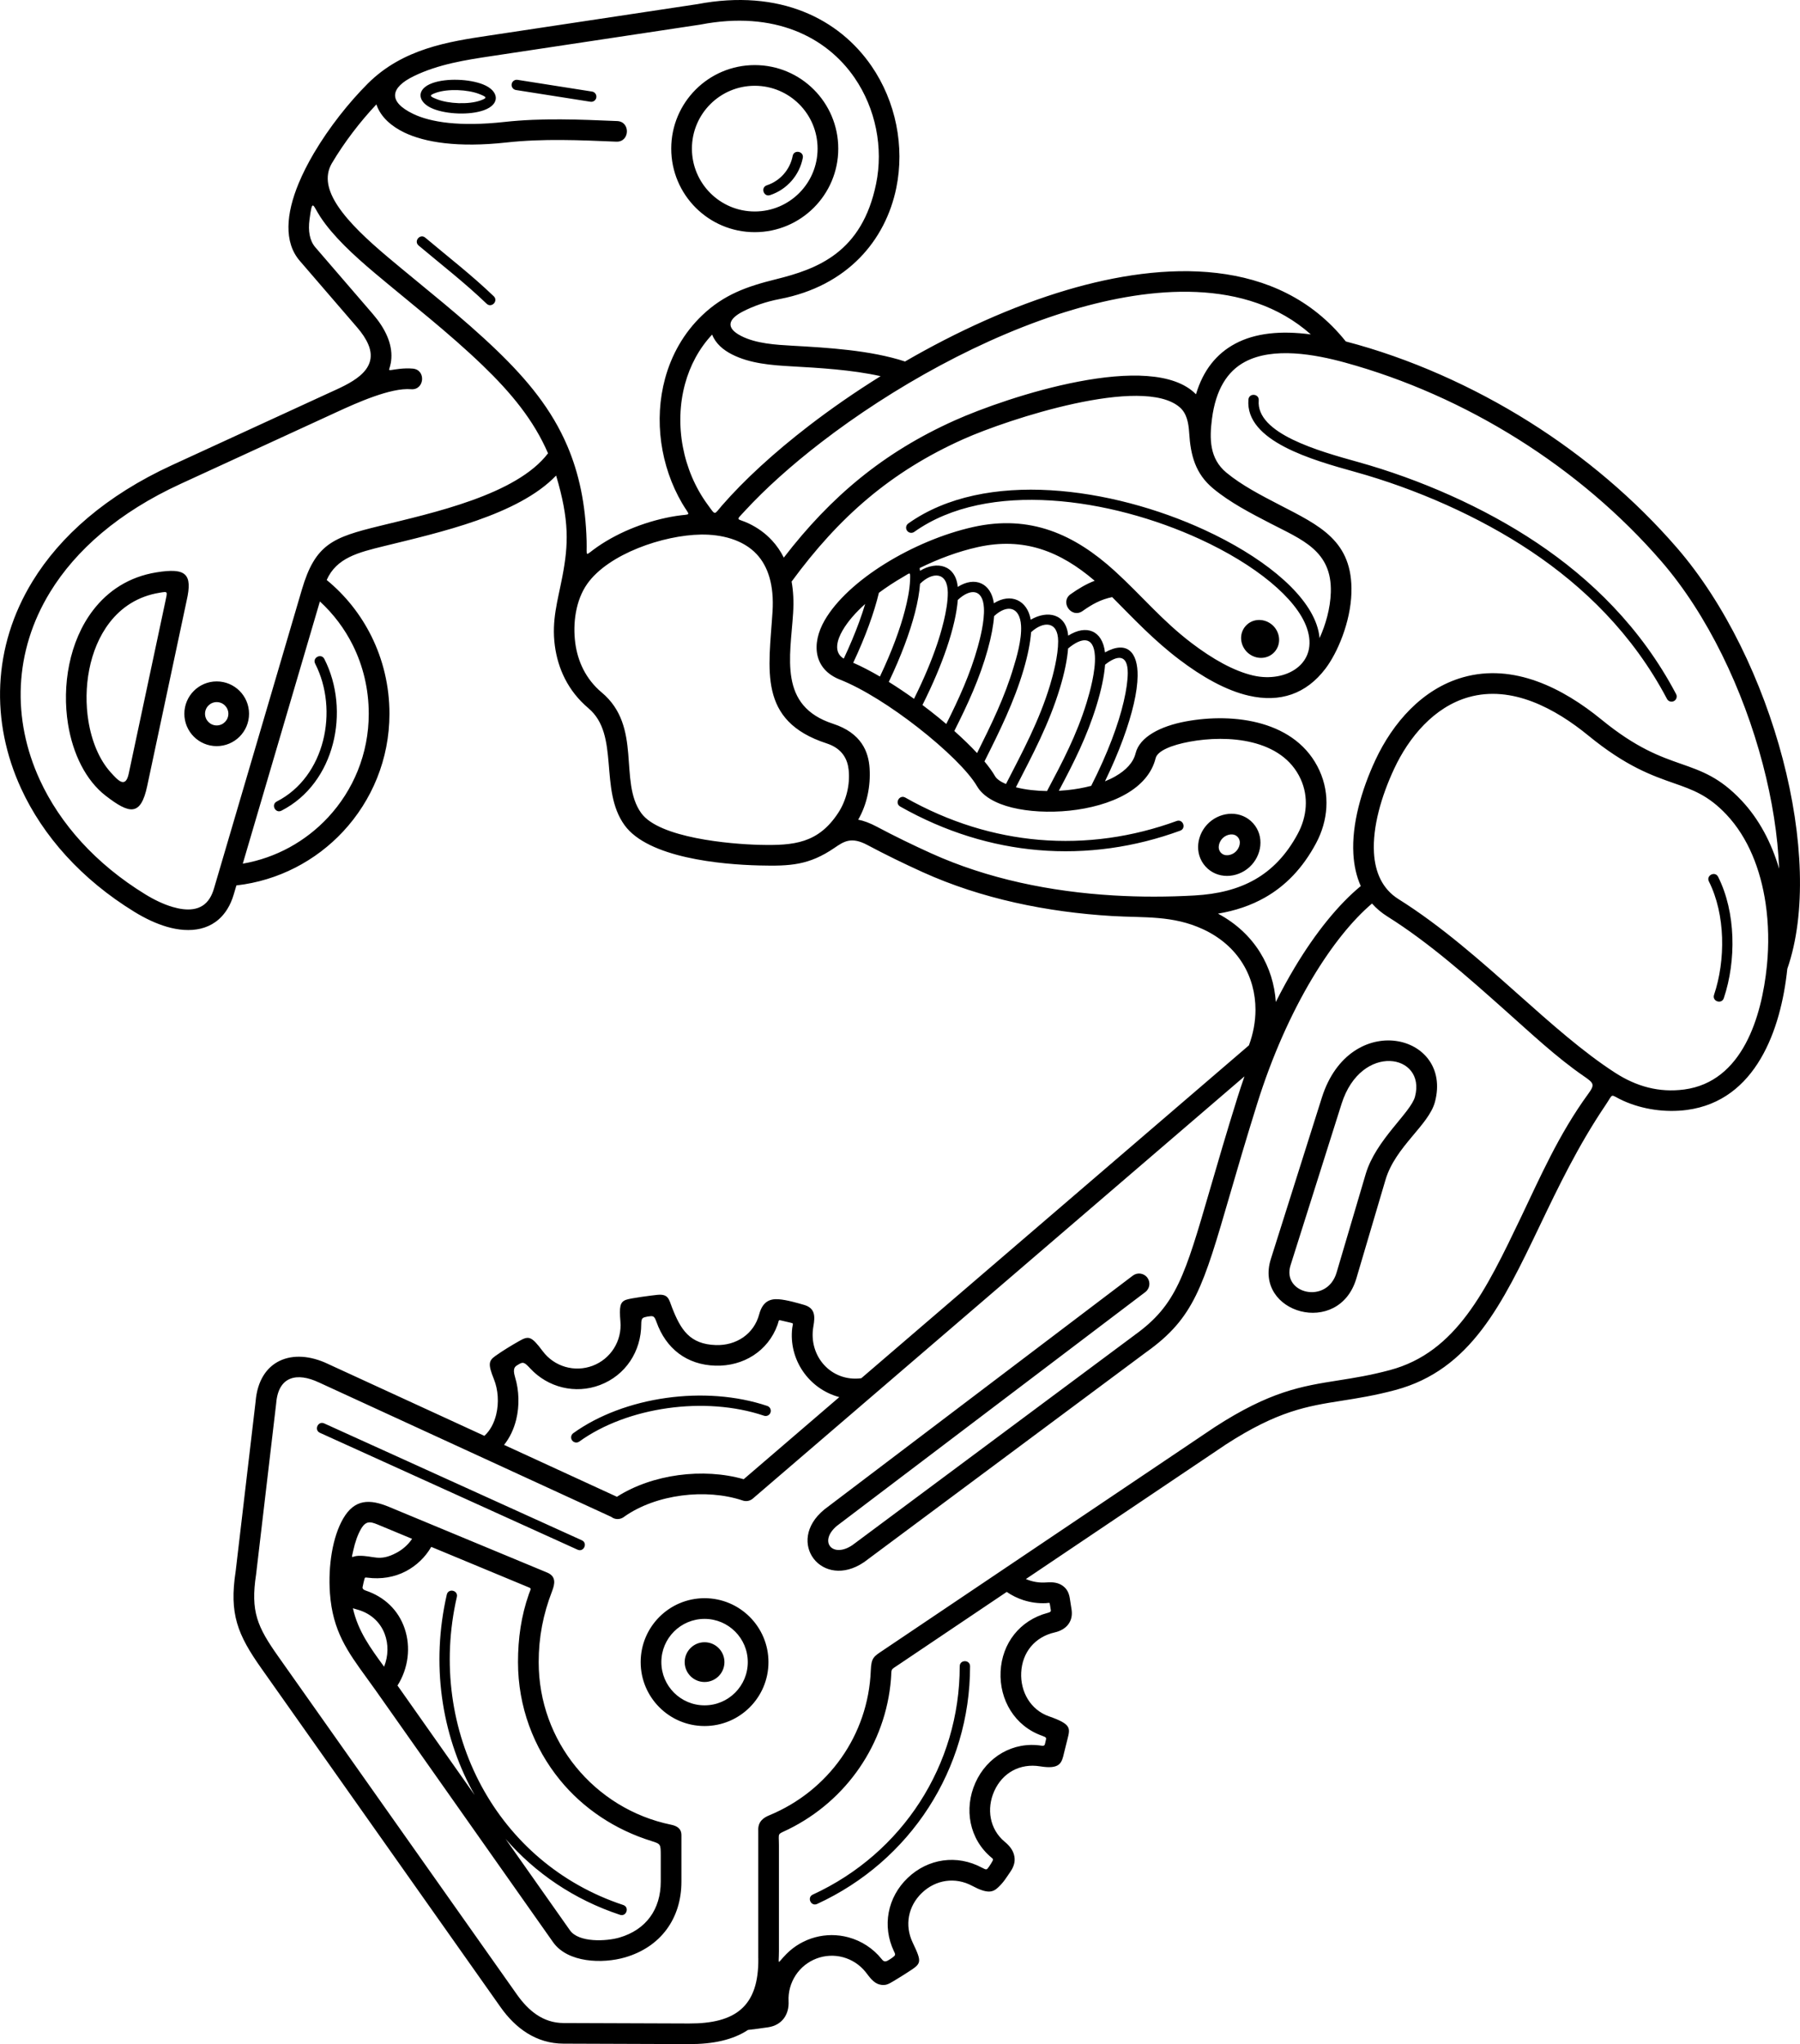 <?xml version="1.0" ?><!DOCTYPE svg  PUBLIC '-//W3C//DTD SVG 1.1//EN'  'http://www.w3.org/Graphics/SVG/1.1/DTD/svg11.dtd'><svg height="38.903in" style="shape-rendering:geometricPrecision; text-rendering:geometricPrecision; image-rendering:optimizeQuality; fill-rule:evenodd; clip-rule:evenodd" version="1.1" viewBox="0 0 34267.63 38903.35" width="34.268in" xml:space="preserve" xmlns="http://www.w3.org/2000/svg" xmlns:xlink="http://www.w3.org/1999/xlink" xmlns:xodm="http://www.corel.com/coreldraw/odm/2003"><defs><style type="text/css">
   <![CDATA[
    .fil0 {fill:black;fill-rule:nonzero}
   ]]>
  </style></defs><g id="Layer_x0020_1"><path class="fil0" d="M32064.28 20735.18c1110.69,-147.84 1475.33,-1387.48 1572.94,-2349.99 0.32,-6.38 0.95,-12.79 1.91,-19.19 37.61,-385.65 31.4,-786.24 -26.13,-1174.47 -95.43,-643.94 -332.14,-1249.81 -744.52,-1687.61 -347.93,-369.39 -645.06,-473.41 -1000.17,-597.72 -419.04,-146.69 -910.72,-318.82 -1628.85,-906.13 -624.43,-510.68 -1453.31,-965.85 -2281.02,-731.24 -658.72,186.71 -1137.52,763.04 -1417.67,1363.97 -243.45,522.22 -411.8,1103.9 -383.57,1596.4 21.21,370.13 157.3,688.57 466.1,882.31 821.11,515.17 1564.04,1175.84 2279.26,1811.87 631.15,561.27 1240.38,1103.05 1848.1,1494.81 400.21,257.98 832.28,381.05 1313.61,316.99zm753.33 -1738.57c-40.96,122.38 -227.05,60.11 -186.09,-62.28 221.31,-659.71 219.06,-1528.72 -97.64,-2158.05 -58.16,-115.31 117.17,-203.73 175.32,-88.43 340.36,676.35 346.46,1599.16 108.41,2308.76zm-24848.02 -14323.71c-98.49,-82.83 27.61,-232.78 126.11,-149.94 438.12,368.3 891.02,718.36 1304.04,1115.77 93.06,89.51 -43.04,231 -136.1,141.49 -409.6,-394.11 -859.43,-741.96 -1294.05,-1107.31zm-1546.31 3163.65l-2987.82 1373.69c-1177.61,541.43 -1992.81,1261.08 -2480.84,2056.98 -347.44,566.63 -529.22,1172.3 -557.94,1779.42 -28.78,608.25 95.62,1219.39 360.55,1795.62 384.96,837.29 1066.88,1601.45 2007.63,2178.3 177.85,109.05 353.99,191.79 518.78,240.26 258.81,76.13 552.6,90.61 711.27,-168.16 31.09,-50.71 57.41,-111.15 78.26,-182.03 557.44,-1895.1 1115.37,-3791.84 1673,-5687.59 255.99,-870.41 590.37,-994.45 1473.2,-1211.24 1018.02,-249.93 2611.48,-592.68 3213.56,-1384.23 -271.59,-629.12 -698.87,-1147.95 -1248.35,-1676.66 -646.85,-622.4 -1357.59,-1172.02 -2043.99,-1749.06 -417.5,-350.98 -802.68,-710.28 -1041.02,-1072.17 -147.43,-223.85 -151.96,-370.61 -207.51,47.31 -28.92,217.52 0.88,402.17 111.23,530.18l1091.89 1266.6c115.54,134.02 213.22,278.06 276.82,428.6 57.9,137.04 86.93,277.61 77.94,418.24 -17.5,273.75 -143.02,233.95 150.45,200.35 89.73,-10.28 175.92,-12.62 257.91,-5.35 257.92,22.25 224.09,414.42 -33.83,392.17 -385.9,-34.19 -1051.57,268.06 -1401.17,428.79zm587.31 -1281.93c-46.06,-109.01 -121.32,-218.57 -212.23,-324.02l-1091.89 -1266.6c-307.44,-356.63 -259.67,-897.8 -21.68,-1472.88 76.45,-184.74 172.87,-374.25 283.05,-562.44 1.3,-2.34 2.56,-4.68 3.89,-7.02 2.03,-3.57 4.17,-7.05 6.38,-10.44 285.82,-484.28 661.66,-958.65 1022.41,-1319.4 667.88,-667.88 1546.74,-800.18 2293.88,-912.66l3978.79 -599.69 0.02 0.12c1575.23,-300.18 2702.04,283.12 3316.52,1175.14 233.79,339.39 392.42,723.75 472.52,1121.28 80.03,397.19 81.55,807.67 1.2,1199.67 -203.53,993.02 -925.46,1867.24 -2218.7,2115.35 -264.32,50.71 -499.31,132.56 -705.89,239.43 -266.17,137.67 -338.87,304.96 -28.67,463.9 285.06,146.07 659.61,167.54 977.16,185.46 659.92,37.3 1483.41,83.86 2142.2,300.26 980.54,-568.13 2043.17,-1054.37 3088.48,-1362.99 1824.59,-538.7 4002.55,-645.64 5302.79,981.49 1216.81,317.11 2427.33,860.6 3491.06,1528.76 1049.65,659.31 2008.65,1469.81 2813.38,2398.92 916.29,1057.91 1626.66,2541.91 2014.19,4019.23 385.74,1470.47 452.64,2942.14 86.87,3993.2 -120.86,1156.76 -596.74,2510.63 -1911.28,2685.58 -404.11,53.78 -843.38,-7.35 -1215.66,-176.38 -264.66,-120.16 -169.76,-157.74 -336.2,88.48 -521.38,771.34 -900.14,1561.97 -1249.41,2291.04 -716.56,1495.76 -1314.03,2742.92 -2749.68,3127.59 -389.33,104.32 -715.25,155.63 -1020.96,203.76 -657.59,103.53 -1216.09,191.46 -2208.68,834.65l-3804.13 2558.99c124.15,53.24 258.63,75.26 393.43,63.97 135.92,-11.39 230.21,11.17 301.56,60.19 88.43,60.75 123.34,139.97 140,235.28 13.11,75.07 24.91,151.6 35.57,227.09 32.03,226.57 -105.57,380.14 -321.3,428.97 -377.67,85.5 -619.69,379.83 -638.42,763.93 -17.71,363.11 175.8,710.18 528.39,833.16 431.94,151.42 404.94,224.14 351.74,437.61l-64.85 260.19c-43.1,187.74 -72.61,316.28 -455.05,254.23 -382.32,-62.04 -716.8,121.29 -873.78,472.57 -149.21,333.9 -89.29,723.2 199.32,962.71 89.21,74.03 149.91,150.3 175.92,242.77 30.25,107.56 11.3,212.51 -66.32,325.62 -79.43,115.74 -128.96,202.19 -236,301.78 -97.12,90.35 -197.12,127.18 -493.01,-31.39 -321.85,-172.48 -692.63,-117.46 -955.43,133.36 -263.48,251.45 -334.26,617.04 -176.65,947.17 183.71,384.79 166.45,395.94 -88.72,560.97 -77.56,50.38 -141.55,91.25 -262.96,164.11 -109.65,65.82 -166.28,99.83 -275.59,73.03 -124.64,-30.57 -194.76,-144.96 -270.28,-239.28 -110.2,-137.57 -260.51,-234.6 -426.3,-279.93 -343.39,-93.87 -709.64,45.31 -904.56,343.06 -94.78,144.78 -143.31,317.48 -134.37,493.2 13.08,256.76 -127.96,456.76 -388.29,496.15 -155.58,23.54 -254.02,35.46 -384.46,50.82 -288.15,190.74 -667.68,271.18 -1122.06,269.57l-2391.38 -8.49c-514.27,-1.81 -910.25,-288.62 -1196.15,-693.42l-4556.1 -6450.9c-454.87,-644.04 -612.14,-1036.13 -488.2,-1844.18l0.04 0.01 380.12 -3235c64.28,-786.67 700.74,-1034.43 1375.41,-714.27l-0.11 0.24 2979.91 1369.85c111.7,-101.99 185.44,-245.31 224.06,-402.46 55.54,-226.02 38.31,-475.64 -42.69,-676.33 -115.24,-285.54 -100.17,-351.07 27.18,-441.48 141.06,-100.13 300.62,-197.32 451.69,-282.98 182.92,-103.72 232.82,-99.39 450.39,192 219.79,294.33 606.85,406.85 950.3,277.09 344.61,-130.18 560.21,-472.78 528.97,-839.82 -24.29,-285.5 -7.11,-371.67 103.93,-414.26 87.49,-33.56 509.48,-86.37 598.5,-95.23 214.24,-21.33 219.43,85.68 281.12,243.49 163.54,418.35 335.06,697.52 835.3,712.27 383.69,11.31 721.31,-205.7 823.23,-586.06 66.01,-246.37 207.43,-297.83 370.51,-285.86 157.59,11.56 365.83,73.7 478.52,105.56 220.13,62.24 215.95,220.09 182.3,411.24 -99.85,567.06 340.91,1061.42 912.44,986.24l7379.12 -6335.02c83,-223.56 124.85,-452.8 125.06,-676.68 0.29,-314.3 -81.28,-619.57 -246.05,-884.7 -164.88,-265.3 -414.11,-491.35 -749.22,-647.18 -581.93,-270.59 -1120.92,-216.46 -1733.94,-253.11 -1237.18,-73.98 -2488.24,-327.97 -3610.56,-837 -353.45,-160.31 -705.71,-331.78 -1048.2,-514.36 -307.8,-164.08 -448.62,-67.81 -625.85,53.36 -486.92,332.91 -843.35,349.56 -1430.17,335.64 -734.92,-17.43 -2119.5,-145.57 -2568.17,-767.28 -492.41,-682.31 -84.56,-1718.37 -686.23,-2223.91l0 -0.77c-393.44,-330.59 -583.39,-760.5 -640.44,-1191.94 -64.27,-486.01 55.76,-854.85 144.11,-1318.26 115.27,-604.61 135.5,-1062.97 -119.83,-1918.28 -721.58,752.76 -2219.2,1083.25 -3273.56,1342.1 -494.94,121.54 -906.68,222.72 -1094.15,645.33 354.58,290.72 644.93,654.73 850.8,1069.19 220.89,444.7 343.9,946.45 343.9,1476.84 0,865.42 -334.73,1653.03 -881.89,2240.5 -520.15,558.48 -1232.54,935.69 -2031.97,1026.57l-49.93 169.74c-30.85,104.87 -71.17,196.55 -119.79,275.84 -258.43,421.46 -717.9,469.65 -1157.26,340.41 -198.65,-58.43 -406.47,-155.4 -612.59,-281.78 -1009.06,-618.73 -1742.86,-1443.52 -2159.88,-2350.54 -291.07,-633.09 -427.67,-1305.97 -395.92,-1977.09 31.81,-672.25 232.13,-1341.34 614.85,-1965.51 526.94,-859.36 1399.3,-1632.79 2653.08,-2209.24l2986.7 -1373.17c369.29,-169.8 970.52,-407.11 751.45,-925.65zm15731.57 10488.09c433.67,-24.32 818.8,-115.92 1147.63,-303.1 325.42,-185.24 600.37,-467.24 818.52,-874.58 172.76,-322.58 208.04,-697.32 54.02,-1036.15 -353.23,-777.1 -1396.36,-845.98 -2115.99,-712.57 -342.55,63.5 -610.65,173.03 -645.65,313.31l-0.15 -0.04 0 0.67c-72.39,292.94 -280.43,517.65 -562.63,680.57l-0.77 0c-300.56,173.52 -688.64,277.36 -1078.42,317.76 -386.72,40.08 -780.02,18.41 -1093.57,-59.08 -309.06,-76.38 -552.36,-212.13 -663.78,-404.57l-0.34 0.2c-163.27,-282.79 -607.5,-714.76 -1125.75,-1119.4 -493.05,-384.98 -1047.18,-739.25 -1485.76,-911.94 -497.49,-195.85 -549.9,-677.85 -289.83,-1128.3 220.66,-382.2 641.28,-760.8 1144.81,-1074.32 511.64,-318.57 1115.47,-574.79 1683.87,-701.29 1083.41,-241.12 1925.85,138.87 2692.92,836.57 507.12,461.24 898.94,943.29 1464.86,1373.11 393.33,298.74 798.46,531.29 1174.4,617.67 621.52,142.82 1254.57,-224.79 1019.51,-904.28 -98.85,-285.77 -345.15,-586.25 -694.8,-875.5 -356.83,-295.19 -818.28,-575.68 -1339.46,-815.37 -1704.55,-783.92 -4040.85,-1133.74 -5440.92,-139.16 -44.17,31.43 -105.45,21.09 -136.87,-23.07 -31.43,-44.17 -21.09,-105.45 23.07,-136.87 1464.23,-1040.14 3880.48,-686.76 5636.24,120.71 537.81,247.34 1014.36,537.08 1383.29,842.28 376.11,311.13 643.42,641.23 754.78,963.16 29.77,86.06 48.63,171.28 55.81,255.19 114.84,-251.77 205.62,-565.85 214.63,-871.96 23.31,-791.96 -549.97,-1000.07 -1156.61,-1314.34 -373.65,-193.58 -763.74,-395.68 -1083.26,-660.75 -341,-282.89 -430.09,-635.8 -456.55,-1057.33 -12.46,-198.51 -48.55,-373.13 -177.65,-486.37 -705.28,-618.71 -3277.35,227.32 -4116.33,602.1 -1394.07,622.74 -2376.95,1489.48 -3275.4,2713.14 32.23,178.26 43.06,377.07 29.04,598.01 -53.41,842.62 -282.38,1768.47 758.91,2107.53 542.45,176.63 677.13,534.71 696.92,847.8 21.26,336.54 -48.16,685.45 -216.74,977.94 103.61,19.64 221.3,62.61 359.76,136.42 335.65,178.93 678.76,344.95 1025.13,502.05 1081.46,490.49 2285.61,733.06 3476.07,803.68 513.5,30.45 1029.61,29.28 1543.08,0.47zm445.62 345.9c350.64,186.78 617.37,442.17 801.2,737.96 177.7,285.93 277.19,608.91 299.59,943.57 115.2,-229.64 234.54,-447.17 356.61,-651.36 404.99,-677.46 842.2,-1210.5 1260.77,-1555.46 -83.71,-185.96 -128.3,-392.93 -140.89,-612.59 -32.3,-563.65 151.85,-1211.1 418.94,-1784.02 330.56,-709.06 893.55,-1356.59 1668.34,-1576.2 964.22,-273.3 1904.96,206.97 2636.28,805.06 666.54,545.12 1121.31,704.33 1508.89,840.01 404.87,141.73 743.63,260.32 1157.03,699.21 337.62,358.43 571.41,808.79 716.11,1298.8 -24.51,-629.81 -132.35,-1308.46 -311.05,-1989.68 -373.23,-1422.78 -1054.46,-2848.65 -1931.15,-3860.83 -778.87,-899.25 -1708.01,-1684.3 -2725.73,-2323.56 -1030.28,-647.15 -2150.14,-1144.31 -3295.65,-1458.74 -576.81,-158.31 -1368,-301.53 -1906.42,-13.96 -338.45,180.76 -556.03,531.38 -627.46,1083.96 -49.32,381.53 -47.35,757.42 273.41,1023.52 289.07,239.81 658.57,431.24 1012.52,614.61 763.81,395.71 1398.04,681.64 1368.84,1674.2 -16.41,557.52 -265.45,1141.22 -493.9,1442.01 -367.24,483.54 -864.66,652.1 -1461.19,515.03 -434.26,-99.78 -889,-358.36 -1323.57,-688.42 -486,-369.13 -852.85,-761.7 -1276.11,-1187.48 -219.07,44.85 -382.29,137.13 -563.84,265.09 -211.13,148.5 -437.2,-172.93 -226.07,-321.42 143.9,-101.43 291.93,-191.41 456.68,-254.67 -657.5,-562.81 -1350.15,-835.61 -2227.02,-640.46 -364.08,81.03 -745.7,220.95 -1104.97,398.64 2.65,16.75 4.86,34.19 6.66,52.26 324.8,-195.98 677.83,-108.59 719.18,306.2 323.75,-206.97 633.13,-73.87 687.18,311.64 320.34,-202.56 637.52,-59.82 701.36,312.69 316.76,-184.87 676.26,-117.48 713.2,303.93 345.57,-218.64 652.87,-99.41 700.7,318.3 424.7,-234.75 627.63,3.01 621.11,448.93 -2.19,149.93 -25.93,328.08 -72.7,530.15 -92.48,399.54 -271.89,903.47 -548.59,1474.62 72.9,-29.35 141.71,-62.28 205.17,-98.87l-0.19 -0.33c193.67,-111.81 334.07,-256.45 378.08,-434.51l0.15 0.04 0 -0.67c77.43,-310.26 470.25,-515.4 956.31,-605.51 913.62,-169.37 2109.92,-20.19 2545.06,937.09 204.99,450.97 164.19,951.74 -66.33,1382.18 -255.61,477.3 -581.92,810.09 -970.77,1031.44 -271.26,154.41 -570.64,253.07 -895.78,307.59zm-17187.98 -4757.54c-59.17,-114.81 115.39,-204.76 174.55,-89.97 500.47,981.88 205.47,2365.91 -816.34,2887.75 -114.8,58.67 -204,-115.89 -89.2,-174.55 922.96,-471.28 1182.6,-1739.64 730.98,-2623.23zm-1874.68 337.7c170.02,0 323.97,68.93 435.41,180.37 111.44,111.44 180.37,265.39 180.37,435.41 0,170.02 -68.93,323.98 -180.37,435.42 -111.44,111.44 -265.39,180.37 -435.41,180.37 -170.03,0 -323.98,-68.94 -435.42,-180.37 -111.44,-111.44 -180.37,-265.39 -180.37,-435.42 0,-170.02 68.94,-323.98 180.37,-435.41 111.44,-111.44 265.39,-180.37 435.42,-180.37zm157.05 458.74c-40.18,-40.18 -95.71,-65.04 -157.05,-65.04 -61.34,0 -116.87,24.85 -157.06,65.04 -40.18,40.18 -65.04,95.71 -65.04,157.05 0,61.34 24.85,116.87 65.04,157.06 40.18,40.18 95.71,65.04 157.06,65.04 61.34,0 116.87,-24.86 157.05,-65.04 40.18,-40.18 65.04,-95.71 65.04,-157.06 0,-61.34 -24.86,-116.87 -65.04,-157.05zm-728.57 -1999.22l-751.78 3532.37c-123.65,581.78 -338.5,532.13 -788.13,185.81 -381.92,-294.17 -627.73,-801.02 -718.85,-1364.16 -118.24,-730.69 20.57,-1576.25 479.18,-2171.67 281.57,-365.57 679.27,-632.5 1203.21,-717.28 564.2,-91.3 691.43,27.15 576.37,534.92zm-1103.43 3296.65l695.76 -3269.13c44.52,-209.15 53.42,-199.98 -107.18,-174.89 -414.91,67.14 -730.33,279.15 -954.07,569.65 -391.91,508.82 -503.07,1247.41 -402.28,1870.23 62.81,388.15 207.65,739.41 425.54,979.82 132.63,146.33 280.37,315.76 342.24,24.31zm2171.56 1712.49c635.89,-109.79 1200.85,-427.18 1622.55,-879.96 481.31,-516.78 775.77,-1210.28 775.77,-1972.91 0,-469.41 -108.16,-912.05 -302.38,-1303.06 -156.74,-315.55 -369.96,-598.16 -627.95,-834.68l-1467.98 4990.6zm12142.72 -9278c-545.33,-122.22 -1175.3,-157.86 -1698.62,-187.43 -380.63,-21.5 -789.91,-52.2 -1134.02,-228.53 -161.67,-82.84 -307.43,-202.7 -374.72,-375.7 -250.65,267.42 -421.18,591.28 -515.85,939.25 -210.39,773.3 -44.25,1650.21 430.42,2296.99 158.58,216.09 116.92,196.01 273.74,16.09 422,-484.13 988.56,-1004.68 1649.07,-1512.93 422.11,-324.81 883.23,-644.98 1369.98,-947.74zm-607.85 7495c-20.49,-196.36 -112.91,-406.32 -420.14,-506.36 -1316.43,-428.65 -1099.15,-1405 -1029.57,-2505.85 32.33,-509.54 -86.76,-862.43 -298.4,-1091.28 -264.51,-286.02 -682.21,-382.09 -1061.76,-376.91 -718.79,9.87 -1764.22,367.74 -2167.16,937.99 -220.81,312.5 -277.24,752.61 -228,1124.87 45.33,342.78 194.7,683.09 503.2,942.48l0.37 -0.45c780.18,655.53 315.64,1691.03 752.36,2296.18 341.05,472.57 1686.04,590.67 2259.05,604.26 650.98,15.44 1109.74,-29.72 1489.89,-606.87 153.87,-233.6 229.44,-537.56 200.17,-818.08zm-4790.76 -4242.13c433.98,-302.04 983.09,-509.63 1503.57,-592.1 308.91,-48.94 272.22,25.08 116.47,-241.49 -412.62,-706.16 -539.24,-1585.41 -324.5,-2374.73 122.27,-449.41 354.85,-866.66 704.86,-1201.35 414.18,-396.06 852.5,-550.86 1402.84,-686.92 797.66,-197.2 1642.06,-511.63 1909.91,-1818.45 69.89,-340.99 68.51,-698.33 -1.2,-1044.34 -69.65,-345.67 -207.63,-679.94 -411.01,-975.18 -534.24,-775.54 -1526.76,-1279.94 -2927.44,-1010.7l-7.69 1.54 -3978.79 599.69c-474.46,71.43 -1006.58,151.57 -1480.27,383.46 -436,213.42 -497.86,479.67 -6.26,716.33 332.26,159.95 889.75,245.94 1732.33,153.42 718.01,-78.84 1430.39,-47.26 2150.05,-17.22 257.91,10.11 242.56,402.28 -15.38,392.17 -701.56,-29.29 -1393.13,-61.19 -2093.15,15.68 -923.39,101.39 -1554.09,-2.35 -1944.56,-190.33 -229.51,-110.49 -447.56,-285.48 -530.33,-534.59 -305.18,323.29 -611.95,721.06 -849.49,1123.45 -0.86,1.61 -1.74,3.22 -2.65,4.82 -139.72,246.62 -71.34,517.54 114,798.94 212.67,322.9 572.66,657.2 965.66,987.58 693.48,582.98 1410.19,1136.9 2063.98,1765.97 589.17,566.9 1048.35,1127.85 1343.91,1820.58 220.09,515.87 347.24,1099.89 366.85,1807.38 8.98,323.81 -47.25,287.28 198.28,116.4zm2883.78 -451.54c167.56,79.09 318.67,185.95 446.45,324.13 87.81,94.95 163.81,203.8 225.66,327.57 897.55,-1164.83 1897,-2000.59 3244.9,-2606.89 1014.38,-456.28 3763.95,-1358.55 4602.07,-501.25 136.49,-458.35 391.24,-773.29 747.41,-963.52 378.41,-202.11 864.86,-252.31 1439.34,-175.86 -1229.91,-1093.58 -3066,-902.33 -4526.68,-471.07 -1699.15,501.67 -3448.61,1488.37 -4794.39,2523.94 -570.28,438.83 -1066.89,885.66 -1455.05,1307.05 -186.45,202.43 -152.93,130.53 70.29,235.89zm840.76 -6992.7c24.28,-126.94 217.28,-90.02 193.01,36.91 -63.44,331.21 -303.05,603.46 -623.33,708.87 -122.89,40.46 -184.41,-146.39 -61.52,-186.85 252.26,-83.02 441.87,-298 491.85,-558.93zm-721.77 -1729.17c878.06,0 1589.94,711.88 1589.94,1589.94 0,878.06 -711.88,1589.94 -1589.94,1589.94 -878.07,0 -1589.94,-711.88 -1589.94,-1589.94 0,-878.06 711.88,-1589.94 1589.94,-1589.94zm0 393.7c-660.7,0 -1196.24,535.54 -1196.24,1196.24 0,660.7 535.54,1196.24 1196.24,1196.24 660.7,0 1196.24,-535.55 1196.24,-1196.24 0,-660.69 -535.55,-1196.24 -1196.24,-1196.24zm-4546.15 80.76c-53.51,-8.28 -90.17,-58.37 -81.89,-111.88 8.28,-53.51 58.37,-90.17 111.88,-81.89l1418.43 223.1c53.51,8.28 90.17,58.37 81.89,111.88 -8.28,53.51 -58.37,90.17 -111.88,81.89l-1418.43 -223.1zm-627.3 -106.91c304.85,120.18 340.19,376.93 14.19,492.3 -268.62,95.06 -698.56,77.06 -960.15,-26.06 -304.85,-120.19 -340.2,-376.93 -14.19,-492.3 268.63,-95.06 698.56,-77.07 960.15,26.06zm-71.51 183.01c-218.06,-85.97 -599.09,-103.09 -823.28,-23.75 -144.45,51.12 -119.27,68.94 20.34,123.98 218.76,86.23 599.33,103 823.27,23.75 144.44,-51.12 119.29,-68.93 -20.34,-123.97zm14643.74 5814.53c10.61,-128.94 206.69,-112.82 196.08,16.15 -53.75,631.73 1141.21,964.38 1889.01,1172.55 1176.2,327.39 2395.29,861.49 3407.16,1538.83 1021.81,684 1980.34,1609.52 2649.77,2878.7 25.27,47.98 6.85,107.37 -41.14,132.64 -47.98,25.27 -107.37,6.85 -132.64,-41.14 -652.3,-1236.71 -1587.65,-2139.44 -2585.18,-2807.19 -993.39,-664.98 -2195.35,-1191.23 -3350.26,-1512.69 -808.44,-225.05 -2100.28,-584.68 -2032.8,-1377.86zm-5496.48 24108.88c0,-129.46 196.85,-129.46 196.85,0 0,1957.42 -1136,3706.72 -2911.87,4523.31 -117.33,53.61 -198.84,-124.78 -81.51,-178.39 1706.06,-784.49 2796.53,-2464.57 2796.53,-4344.92zm-6405.99 4543.25c122.89,40.46 61.37,227.31 -61.52,186.85 -877.74,-289.93 -1615.36,-797.33 -2179.6,-1445.63l1222.56 1734.89 1.54 2.31c166.41,243.02 699.26,212.95 944.37,141.3 507.87,-148.46 786.8,-536.98 786.8,-1065.16l0 -504.61c-2.08,-203.19 2.84,-211.62 -175.11,-266.8 -691.56,-214.46 -1299.82,-617.29 -1745.47,-1164.37 -498.28,-611.7 -797.04,-1391.84 -797.04,-2241.17 0,-448.14 59.63,-875.78 207.11,-1295.4 42.81,-121.81 61.42,-100.89 -49.78,-147.06l-1808.85 -751.01c-115.17,199.73 -283.43,357.45 -478.45,461.21 -224.25,119.31 -481.75,157.24 -730.44,125.37 -60.7,-7.78 -53.29,-4.56 -67.19,41.36 -11.44,37.8 -18.02,79.83 -27.11,118.62 -5.7,24.35 -20.53,59.48 58.9,86.28 350.27,118.22 617.17,366.43 737.86,721.11 118.96,349.62 73.01,753.85 -136.13,1084.96l1467.7 2082.76c-14.07,-25 -28,-50.09 -41.65,-75.33 -592.94,-1096.69 -789.57,-2420.84 -487.56,-3737.85 28.83,-125.93 220.29,-82.09 191.46,43.83 -291.07,1269.29 -101.85,2544.93 469.11,3600.98 561.28,1038.14 1492.07,1864.09 2698.46,2262.57zm-836.74 -8820.42c-43.95,31.64 -105.24,21.65 -136.87,-22.3 -31.64,-43.95 -21.65,-105.24 22.3,-136.87 483.65,-348.56 1113.79,-578.93 1770.94,-670.97 651.22,-91.22 1330.99,-46.91 1922.78,152.52 51.39,17.2 79.1,72.8 61.9,124.19 -17.2,51.39 -72.8,79.1 -124.19,61.9 -562.39,-189.52 -1210.75,-231.3 -1833.58,-144.06 -626.96,87.81 -1226.04,306.07 -1683.28,635.6zm9746.01 -12479.46c318.73,-628.28 520.49,-1178.85 619.02,-1604.54 51.59,-222.9 76.61,-407.03 76.61,-544.8 0.01,-359.45 -198.4,-342.75 -431.52,-156.7 -16.07,210.64 -69.79,474.86 -164.34,781.17 -183.33,593.93 -428.45,1076.86 -716.24,1619.34 53.53,-2.94 107.29,-7.19 161.01,-12.76 155.71,-16.14 309.96,-43.23 455.45,-81.72zm-841.29 99.22c299.32,-564.36 562.38,-1062.78 753.44,-1681.76 62.27,-201.73 174.01,-604.81 158.38,-889.63 -21.27,-387.71 -257.69,-354.87 -510.83,-141.62 -15.56,204.74 -66.76,460.24 -156.52,755.97 -207.13,682.46 -515.1,1258.31 -837.03,1884.98 6.15,1.59 12.35,3.15 18.61,4.7 168.91,41.74 366.3,64.59 573.94,67.36zm-781.55 -133.91c320.17,-622.87 632.87,-1202.83 838.41,-1880.03 60.02,-197.74 156.26,-566.47 155.02,-838.76 -1.76,-389.19 -285.78,-382.34 -515.02,-170.68 -14.43,194.53 -61.05,434.8 -142.4,711.69 -180.12,613.09 -460.04,1179.42 -745.62,1747.83 83.37,99.96 151.02,193.26 199.17,276.67l0 0.77c33.69,58.36 107.76,109.6 210.45,152.5zm-917.35 -3503.24c-18.75,240.78 -87.29,551.4 -211.19,915.93 -109.17,321.19 -261.72,685.95 -461.52,1083.48 52.36,39.23 104.23,78.91 155.43,118.89 102.3,79.87 202.13,161.15 298.11,242.63 240.3,-479.84 455.88,-949.54 600.56,-1470.62 40.7,-146.61 130.17,-486.39 116.17,-739.11 -20.09,-362.8 -257.87,-376.06 -497.56,-151.2zm367.39 2914.49c267.98,-538.83 526.7,-1062.79 697.56,-1644.39 46.31,-149.45 156.18,-511.1 139.52,-781.93 -22.04,-358.17 -261.75,-412.89 -513.21,-180.79 -13.16,176.57 -52.78,390.57 -120.7,635.22 -152.82,550.39 -381.72,1045.09 -636.74,1551.28 161.54,143.81 308.63,286.22 433.59,420.61zm-1403.29 -3355.54c-160.73,92.82 -317.01,194.31 -465.69,304.9 -44.83,186.06 -108.04,393.97 -190.66,620.2 -80.7,220.98 -179.89,459.28 -298.48,711.5 160.69,70.31 332.31,159.64 508.33,262.39 229.09,-481.7 385.77,-910.63 476.91,-1263.42 43.79,-169.48 90.99,-385.02 97.34,-579.58 5.27,-161.72 4.51,-132.35 -127.76,-55.98zm202.56 2322.65c188.11,-377.26 332.28,-723.38 436.06,-1028.73 65.37,-192.33 211,-662.15 207.17,-995.49 -4.56,-396.82 -292.1,-397.05 -528.27,-165.04 -11.34,157.51 -43.3,342.81 -97.18,551.38 -95.24,368.61 -258.83,815.83 -497.88,1316.05 159.72,99.25 321.32,207.87 480.09,321.82zm-1337.28 -764.93c117.09,-248.63 214.71,-482.89 293.82,-699.52 43.46,-119.02 81.35,-232.78 113.82,-340.71 -184.85,165.42 -333.76,336.8 -431.47,506.04 -96.68,167.47 -181.37,413.29 23.83,534.19zm8163.03 -636.36c145.64,132.23 172.03,359.76 37.38,509.45 -135.49,150.63 -364.89,146.33 -510.89,13.79 -145.64,-132.24 -172.03,-359.76 -37.38,-509.45 135.49,-150.62 364.88,-146.34 510.88,-13.79zm1893.6 5297.53c-373.83,317.2 -767.51,804.25 -1138.04,1424.08 -396.04,662.48 -763.21,1473.99 -1049.69,2390.11 -219.54,702.04 -382.15,1261.37 -519.09,1732.36 -509.45,1752.25 -680,2338.81 -1584.46,2986.7l-0.28 -0.39 -5377.24 4001.01c-796.91,543.32 -1511.31,-382.13 -759.9,-999.17l6.15 -5.38 5869.42 -4447.94c86.63,-65.4 209.89,-48.19 275.28,38.45 65.4,86.63 48.19,209.89 -38.45,275.28l-5869.42 4447.94 -0.13 -0.17c-358.98,300.98 -83.16,624.72 295.59,366.49l5367.52 -3993.7 2.31 -2.31c795.36,-569.73 956.24,-1123.05 1436.82,-2776 142.16,-488.94 310.98,-1069.6 520.64,-1740.05 43.27,-138.37 88.37,-274.48 135.12,-408.21l-9360.87 8036.38c-55.95,47.88 -131.07,58.78 -195.6,35.04 -695.1,-232.03 -1641.83,-118.74 -2245.16,304.59 -72.72,61.61 -177.83,67.97 -254.12,7.8l-5560.16 -2555.99 -2.31 -0.77c-421.68,-200.1 -774.48,-118.81 -815.71,390.99l-0.77 6.92 -381.6 3247.62 -0.77 6.92c-108.41,706.84 23.98,998.21 420.53,1559.67l4544.97 6435.15c215.23,304.73 495.29,541.7 885.87,543.08l2391.38 8.49c880.31,3.13 1330.24,-320.65 1318.29,-1240.7l-0.77 -2.31 0 -2422.54c-11.24,-175.24 98.23,-250.63 207.05,-295.5 1130.24,-466.05 1886.94,-1530.59 1934.88,-2754.51 9.73,-248.58 56.76,-267.84 231.28,-385.23l6311.7 -4245.79c1062.63,-688.65 1659.77,-782.67 2362.9,-893.37 290.67,-45.76 600.56,-94.55 979.44,-196.07 1262.09,-338.17 1823.8,-1510.67 2497.47,-2916.9 356.21,-743.56 714.32,-1569.54 1276.81,-2340.79 130.49,-178.92 107.96,-202.94 -92.89,-341.26 -510.61,-351.65 -994.26,-806.82 -1502.83,-1259.08 -704.64,-626.62 -1436.59,-1277.53 -2226.98,-1773.42 -114.64,-71.93 -212.19,-155.03 -294.15,-247.54zm-2263.81 -1527.86c221.85,246.61 166.69,620.22 -70.37,835.43 -237.58,215.7 -614.21,233.64 -836.72,-13.71 -221.85,-246.61 -166.68,-620.22 70.37,-835.43 237.57,-215.7 614.22,-233.65 836.72,13.71zm-572.2 276.95c-74.84,67.95 -118.16,197.9 -42.69,281.8 74.62,82.94 205.92,53.28 280,-13.98 74.85,-67.95 118.16,-197.9 42.69,-281.8 -74.61,-82.95 -205.93,-53.27 -280,13.98zm-6145.62 -594.58c-112.27,-63.71 -15.39,-234.43 96.89,-170.71 835.33,472.54 1694.91,729.9 2542.06,802.91 903.54,77.87 1792.89,-53.79 2623.6,-357.57 121.38,-44 188.27,140.56 66.9,184.55 -857.3,313.51 -1774.82,449.41 -2706.65,369.1 -874.23,-75.34 -1761.13,-340.83 -2622.8,-828.28zm-11047.48 11919.1c-117.83,-53.1 -37.09,-232.27 80.74,-179.17l4904.9 2224.27c117.83,53.1 37.09,232.27 -80.74,179.17l-4904.9 -2224.27zm4324.87 2659.27c176.42,73.26 148.1,215.76 93.76,356.35 -169.79,439.26 -254.4,875.11 -254.4,1348.31 0,756.44 265.32,1450.33 707.84,1993.57 451.11,553.79 1086.04,951.72 1811.59,1100.58 109.9,22.41 198.19,71.87 198.19,200.3l0 882.51c0,704.09 -395.86,1244.51 -1071.31,1441.95 -425.53,124.39 -1098.42,107.67 -1376.47,-294.36l-0.05 0.03 -3369.66 -4781.77c-55.73,-79.08 -115.99,-161.98 -174.13,-241.95 -364.99,-502.09 -648.42,-891.98 -700.07,-1611.11 -18.79,-261.57 -5.86,-531.61 36.46,-777.47 42.2,-245.24 114.5,-469.72 214.87,-643.15 217.76,-376.32 507.62,-375.37 874.32,-223.13l3009.07 1249.33zm-2570.72 -641.81l-589.06 -244.57c-177.99,-73.9 -276.64,-128.02 -383.73,57.04 -62.65,108.25 -111.93,248.86 -146.76,407.67 -41.9,191.05 -40.74,108.04 96.28,103.57 291.76,-9.52 392.96,119.68 725.13,-57.05 118.01,-62.79 222.34,-153.78 298.14,-266.65zm-1126.73 1321.55c97.87,437.98 335.54,757.3 593.44,1112.02 82.25,-204.32 85.89,-431.46 9.95,-627.9 -92.46,-239.16 -287.13,-399 -532.18,-462.75 -25.75,-6.7 -49.39,-13.84 -71.21,-21.37zm5026.23 -2121.72c676.17,-432.08 1644.97,-554.43 2413.5,-334.23l1820.39 -1562.82c-583.98,-156.3 -966.88,-718.5 -896.43,-1315.19 10.99,-93.23 38.71,-84.85 -48.77,-105.34 -41.99,-9.83 -84.08,-19.2 -126.05,-29.12 -102.2,-24.17 -68.74,-26.51 -106.07,76.65 -180.15,497.85 -650.38,790.27 -1181.78,774.6 -544.45,-16.05 -941.69,-323.31 -1122.82,-834.85 -43.83,-123.78 -66.58,-113.48 -169.04,-99.74 -87.92,20.51 -119.85,16.04 -119.94,143.66 -0.39,518.14 -297.78,975.12 -786.85,1159.87 -467.89,176.76 -990.69,47.93 -1328.66,-318.22 -114.58,-124.13 -137.3,-126.07 -230.39,-68.22 -51.27,31.86 -110.81,56.89 -55.83,237.79 76.34,251.2 86.09,541.68 20.99,806.6 -43.22,175.87 -119.36,341.96 -230.82,480.87l2148.56 987.69zm3084.49 6637.74l0 2008.34c0,281.68 -45.39,244.88 142.09,55.69 304.19,-306.98 755.81,-433.53 1183.46,-316.62 245.41,67.09 467.32,209.97 629.3,412.18 41.91,55.27 72.85,57.25 132.01,21.05 22.56,-13.81 49,-29.11 74.12,-48.4 53.19,-40.83 65.18,-49.27 30.14,-116.24 -230.99,-483.84 -124.85,-1032.39 261.24,-1400.85 386.73,-369.09 937.43,-448.46 1410.65,-194.87 93.93,49.29 91.95,43.22 138.36,-20.95 12.55,-17.35 24.04,-36.53 35.98,-55.36 53.79,-84.79 42.86,-85.87 9.84,-113.48 -425.32,-352.96 -528.28,-930.42 -306.97,-1425.62 219.9,-492.08 717.29,-790.26 1258.17,-705.68 59.39,9.29 62.96,-18.15 68.27,-41.43 5.65,-24.79 10.37,-44.88 17.15,-74.33 7.51,-32.59 5.3,-44.8 -72.5,-72.59 -519.57,-181.22 -817.65,-683.26 -791.37,-1222.24 26.31,-539.5 368.05,-976.15 893.79,-1115.95 74.07,-19.68 64.45,-38.44 60.26,-65.89 -3.48,-22.8 -6.85,-45.61 -10.74,-68.33 -13.26,-77.49 -3.35,-55.42 -79.67,-51.82 -147.95,7 -294.48,-13.57 -432.78,-58.56 -111.24,-36.18 -217.11,-88.47 -314.07,-155.2l-2047.48 1377.31c-181.39,122.02 -139.11,69.48 -156.52,283.9 -100.37,1236.35 -848.88,2312.55 -1951.22,2856.2 -224.2,110.57 -181.5,46.54 -181.5,309.75zm-1415.86 -3869.48c208.98,0 378.39,169.41 378.39,378.39 0,208.98 -169.41,378.39 -378.39,378.39 -208.98,0 -378.39,-169.41 -378.39,-378.39 0,-208.98 169.41,-378.39 378.39,-378.39zm12127.11 -10246.64l-971.13 3071.82c-171,540.94 695.26,751.92 876.09,140.19l554.67 -1876.33c193.24,-653.68 857.86,-1166.81 938.82,-1473.65 215.25,-815.76 -1027.28,-1036.12 -1398.46,137.97zm-1346.37 2953.4l971.13 -3071.82c532.32,-1683.8 2496.97,-1221.09 2153.56,80.41 -117.47,445.22 -754.46,850.4 -941.89,1484.42l-554.67 1876.33c-333.35,1127.58 -1953.83,660.93 -1628.13,-369.34zm-10780.74 6455.15c671.8,0 1216.48,544.67 1216.48,1216.48 0,671.81 -544.67,1216.48 -1216.48,1216.48 -671.81,0 -1216.48,-544.67 -1216.48,-1216.48 0,-671.81 544.68,-1216.48 1216.48,-1216.48zm0 393.7c-454.44,0 -822.78,368.33 -822.78,822.78 0,454.44 368.34,822.78 822.78,822.78 454.44,0 822.78,-368.34 822.78,-822.78 0,-454.44 -368.34,-822.78 -822.78,-822.78z"/></g></svg>